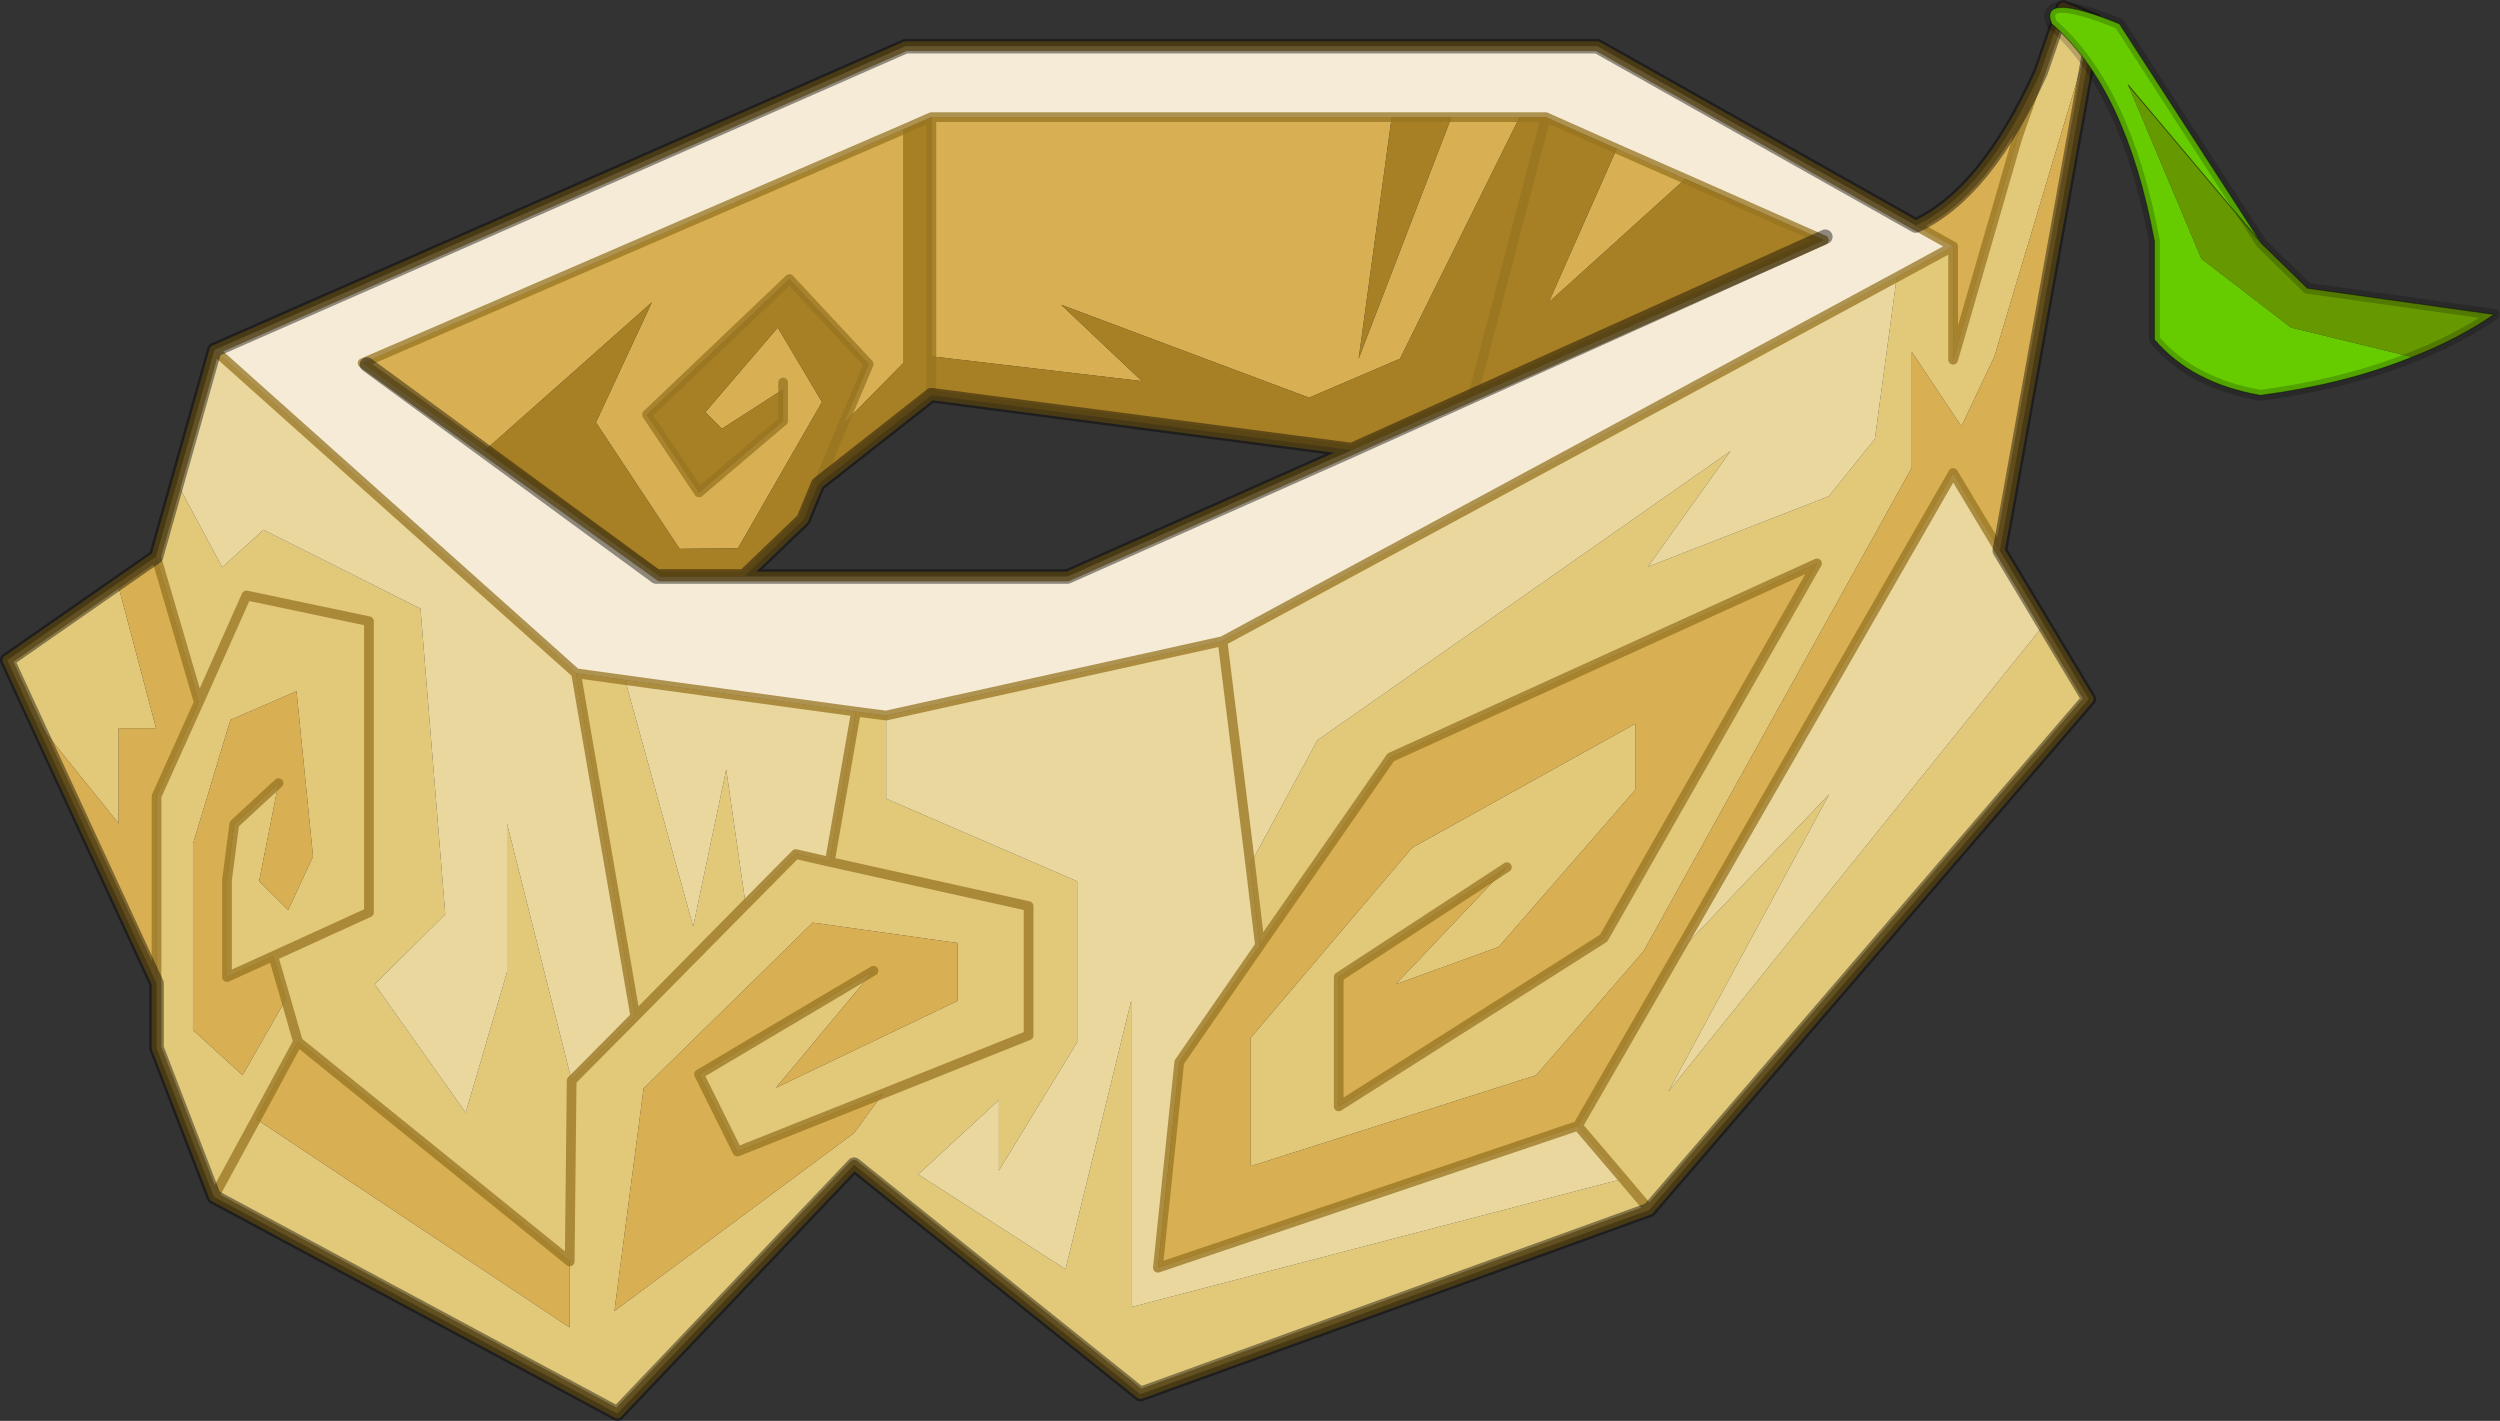 <?xml version="1.0"?>
<svg xmlns="http://www.w3.org/2000/svg" xmlns:xlink="http://www.w3.org/1999/xlink" width="257.15px" height="146.15px"><rect width="100%" height="100%" fill="#333333" stroke="none"/><g transform="matrix(1, 0, 0, 1, -102.95, -86.15)"><use xlink:href="#object-0" width="257.15" height="146.15" transform="matrix(1, 0, 0, 1, 102.95, 86.15)"/></g><defs><g transform="matrix(1, 0, 0, 1, 128.65, 73.05)" id="object-0"><use xlink:href="#object-1" width="216.25" height="146.15" transform="matrix(1, 0, 0, 1, -128.65, -73.05)"/><use xlink:href="#object-2" width="20.85" height="18.25" transform="matrix(2.248, 0, 0, 2.248, 81.6, -72.85)"/></g><g transform="matrix(1, 0, 0, 1, 128.65, 73.05)" id="object-1"><path fill-rule="evenodd" fill="#e2c97a" stroke="none" d="M-110.45 -23.4L-105.8 -14.7L-101.55 -18.55L-85.4 -10.45L-82.85 21L-90.1 28.2L-80.75 41.4L-76.5 26.95L-76.5 11.65L-69.85 38.1L-70.05 56.7L-98 34.1L-99.25 29.75L-100.55 25.3L-90.7 20.8L-90.7 -9.15L-103.3 -11.8L-108.2 -0.8L-112.6 -15.8L-110.45 -23.4M-108.2 -0.8L-103.3 -11.8L-90.7 -9.15L-90.7 20.8L-100.55 25.3L-105.3 27.45L-105.3 17.45L-104.55 11.7L-100 7.5L-102 17.6L-99 20.55L-96.45 15.05L-98.15 -1.95L-104.95 1L-108.8 13.75L-108.8 32.9L-103.7 37.55L-99.25 29.75L-98 34.1L-102.3 42.05L-70.05 63.5L-70.05 56.7L-69.85 38.1L-63.3 31.5L-69.4 -3.8L-64.35 -3.1L-57.35 22.25L-53.95 6.1L-51.95 20L-46.8 14.8L-43.3 15.6L-22.85 20.15L-22.85 33.45L-37.85 39.45L-22.85 33.45L-22.85 20.15L-43.3 15.6L-40.6 0.15L-37.5 0.55L-37.5 9.1L-17.85 17.6L-17.85 34.15L-25.9 47.35L-25.9 40.1L-34.2 47.75L-19.05 57.5L-12.3 29.9L-12.3 61.4L38.3 48.2L33.65 42.75L43.8 25.15L59.5 8.65L42.95 39.25L81.6 -8.8L86.2 -1.15L41 51.4L-11.35 70.35L-40.8 46.75L-65.15 72.35L-106.65 50.05L-112.55 34.75L-112.55 28.1L-112.55 8.85L-108.2 -0.8M-125.15 0.85L-127.9 -5.15L-116.55 -13.05L-112.6 1.85L-116.45 1.85L-116.45 11.65L-125.15 0.85M81.25 -65.65L83.55 -72.3L86.85 -70.95L76.5 -36.4L73.1 -29.2L68 -36.85L68 -24.95L40.4 24.8L29.35 37.55L0 46.9L0 33.7L16.6 14.15L39.55 1.4L39.55 8.2L25.5 24.35L14.9 28.2L26.35 16.15L9.05 27.45L9.05 40.75L36.3 23.45L58.25 -15.1L14.4 4.85L0.95 24.2L-0.05 15.85L6.85 3.1L49.35 -26.65L40.85 -14.75L59.45 -22L64.2 -27.9L66.45 -44.55L72.25 -47.7L72.25 -36.05L78.9 -59L81.25 -65.65M41 51.4L38.3 48.2L41 51.4M-38.8 26.8L-48.85 38.85L-30.15 29.9L-30.15 23.95L-45.05 21.85L-62.45 38.9L-65.45 61.8L-40.8 43.5L-37.85 39.45L-52.8 45.4L-56.75 37.45L-38.8 26.8M-63.3 31.5L-51.95 20L-63.3 31.5M-106.65 50.05L-102.3 42.05L-106.65 50.05"/><path fill-rule="evenodd" fill="#ead79d" stroke="none" d="M-69.85 38.1L-76.5 11.65L-76.5 26.95L-80.75 41.4L-90.1 28.2L-82.85 21L-85.4 -10.45L-101.55 -18.55L-105.8 -14.7L-110.45 -23.4L-106.6 -37.05L-69.4 -3.8L-63.3 31.5L-69.85 38.1M77.05 -16.4L81.6 -8.8L42.95 39.25L59.5 8.65L43.8 25.15L72.25 -24.4L77.05 -16.4M66.45 -44.55L64.2 -27.9L59.45 -22L40.85 -14.75L49.35 -26.65L6.85 3.1L-0.05 15.85L0.95 24.2L-7.35 36.2L-9.55 57.35L33.65 42.75L38.3 48.2L-12.3 61.4L-12.3 29.9L-19.05 57.5L-34.2 47.75L-25.9 40.1L-25.9 47.35L-17.85 34.15L-17.85 17.6L-37.5 9.1L-37.5 0.55L-2.9 -7.1L66.45 -44.55M-0.05 15.85L-2.9 -7.1L-0.05 15.85M-40.6 0.15L-43.3 15.6L-46.8 14.8L-51.95 20L-53.95 6.1L-57.35 22.25L-64.35 -3.1L-40.6 0.15"/><path fill-rule="evenodd" fill="#d8af52" stroke="none" d="M-112.6 -15.8L-108.2 -0.8L-112.55 8.85L-112.55 28.1L-125.15 0.85L-116.45 11.65L-116.45 1.85L-112.6 1.85L-116.55 -13.05L-112.6 -15.8M-100.55 25.3L-99.25 29.75L-103.7 37.55L-108.8 32.9L-108.8 13.75L-104.95 1L-98.15 -1.95L-96.45 15.05L-99 20.55L-102 17.6L-100 7.5L-104.55 11.7L-105.3 17.45L-105.3 27.45L-100.55 25.3M-98 34.1L-70.05 56.7L-70.05 63.5L-102.3 42.05L-98 34.1M-35.7 -59.75L-35.7 -35.75L-41.9 -29.45L-39.3 -35.6L-47.45 -44.35L-62.1 -30.4L-56.75 -22.4L-48.1 -29.75L-48.1 -33L-54.4 -28.95L-56.1 -30.65L-48.65 -39.35L-44.1 -31.7L-52.75 -16.65L-58.75 -16.6L-67.35 -29.6L-61.6 -41.95L-78.8 -26.7L-91.35 -35.7Q-63.5 -47.75 -35.7 -59.75M-32.85 -36.4L-32.85 -61L14.5 -61L11.1 -36.15L20.65 -61L27.65 -61L15.35 -36.15L6 -32.15L-19.5 -41.7L-11.2 -33.85L-32.85 -36.4M37.65 -57.75L44.7 -54.65L30.65 -41.95L37.65 -57.75M-48.1 -33.7L-48.1 -33L-48.1 -33.7M68.4 -49.85Q75.6 -53.15 81.25 -65.65L78.9 -59L72.25 -36.05L72.25 -47.7L68.4 -49.85M86.85 -70.95L77.05 -16.4L72.25 -24.4L43.8 25.15L33.65 42.75L-9.55 57.35L-7.35 36.2L0.95 24.2L14.4 4.85L58.25 -15.1L36.3 23.45L9.05 40.75L9.05 27.45L26.35 16.15L14.9 28.2L25.5 24.35L39.55 8.2L39.55 1.4L16.6 14.15L0 33.7L0 46.9L29.35 37.55L40.4 24.8L68 -24.95L68 -36.85L73.1 -29.2L76.5 -36.4L86.85 -70.95M-37.85 39.45L-40.8 43.5L-65.45 61.8L-62.45 38.9L-45.05 21.85L-30.15 23.95L-30.15 29.9L-48.85 38.85L-38.8 26.8L-56.75 37.45L-52.8 45.4L-37.85 39.45"/><path fill-rule="evenodd" fill="#f5ebd6" stroke="none" d="M-69.4 -3.8L-106.6 -37.05L-35.5 -68.3L35.65 -68.3L68.4 -49.85L72.25 -47.7L66.45 -44.55L-2.9 -7.1L-37.5 0.55L-40.6 0.15L-64.35 -3.1L-69.4 -3.8M-32.85 -61L-35.7 -59.75Q-63.5 -47.75 -91.35 -35.7L-78.8 -26.7L-60.75 -13.75L-52.1 -13.75L-18.85 -13.75L10.4 -26.75L22.85 -32.3L58.95 -48.35L44.7 -54.65L37.65 -57.75L30.35 -61L27.65 -61L20.65 -61L14.5 -61L-32.85 -61"/><path fill-rule="evenodd" fill="#a78025" stroke="none" d="M-35.7 -59.75L-32.85 -61L-32.85 -36.4L-32.85 -32.4L-44.5 -23.25L-41.9 -29.45L-35.7 -35.75L-35.7 -59.75M-41.9 -29.45L-44.5 -23.25L-46 -19.6L-52.1 -13.75L-60.75 -13.75L-78.8 -26.7L-61.6 -41.95L-67.35 -29.6L-58.75 -16.6L-52.75 -16.65L-44.1 -31.7L-48.65 -39.35L-56.1 -30.65L-54.4 -28.95L-48.1 -33L-48.1 -29.75L-56.75 -22.4L-62.1 -30.4L-47.45 -44.35L-39.3 -35.6L-41.9 -29.45M-32.85 -32.4L-32.85 -36.4L-11.2 -33.85L-19.5 -41.7L6 -32.15L15.35 -36.15L27.65 -61L30.35 -61L37.65 -57.75L30.65 -41.95L44.7 -54.65L58.95 -48.35L22.85 -32.3L10.4 -26.75L-32.85 -32.4M14.5 -61L20.65 -61L11.1 -36.15L14.5 -61M30.35 -61L22.85 -32.3L30.35 -61"/><path fill="none" stroke="#977422" stroke-opacity="0.749" stroke-width="1" stroke-linecap="round" stroke-linejoin="round" d="M-110.45 -23.4L-112.6 -15.8L-108.2 -0.8L-103.3 -11.8L-90.7 -9.15L-90.7 20.8L-100.55 25.3L-99.25 29.75L-98 34.1L-70.05 56.7L-69.85 38.1L-63.3 31.5L-69.4 -3.8L-106.6 -37.05L-110.45 -23.4M-116.55 -13.05L-112.6 -15.8M-125.15 0.85L-127.9 -5.15L-116.55 -13.05M-125.15 0.85L-112.55 28.1L-112.55 8.85L-108.2 -0.8M-32.85 -61L-35.7 -59.75Q-63.5 -47.75 -91.35 -35.7L-78.8 -26.7L-60.75 -13.75L-52.1 -13.75L-18.85 -13.75L10.4 -26.75L22.85 -32.3L58.95 -48.35L44.7 -54.65L37.65 -57.75L30.35 -61L27.65 -61L20.65 -61L14.5 -61L-32.85 -61L-32.85 -36.4L-32.85 -32.4L-44.5 -23.25L-41.9 -29.45L-39.3 -35.6L-47.45 -44.35L-62.1 -30.4L-56.75 -22.4L-48.1 -29.75L-48.1 -33L-48.1 -33.7M-64.35 -3.1L-69.4 -3.8M-52.1 -13.75L-46 -19.6L-44.5 -23.25M-106.6 -37.05L-35.5 -68.3L35.65 -68.3L68.4 -49.85Q75.6 -53.15 81.25 -65.65L83.55 -72.3L86.85 -70.95L77.05 -16.4L81.6 -8.8L86.2 -1.15L41 51.4L-11.35 70.35L-40.8 46.75L-65.15 72.35L-106.65 50.05L-112.55 34.75L-112.55 28.1M-0.05 15.85L0.95 24.2L14.4 4.85L58.25 -15.1L36.3 23.45L9.05 40.75L9.05 27.45L26.35 16.15M72.25 -47.7L66.45 -44.55L-2.9 -7.1L-0.05 15.85M72.25 -47.7L72.25 -36.05L78.9 -59L81.25 -65.65M43.8 25.15L72.25 -24.4L77.05 -16.4M68.4 -49.85L72.25 -47.7M22.85 -32.3L30.35 -61M-32.85 -32.4L10.4 -26.75M43.8 25.15L33.65 42.75L38.3 48.2L41 51.4M-43.3 15.6L-22.85 20.15L-22.85 33.45L-37.85 39.45L-52.8 45.4L-56.75 37.45L-38.8 26.8M-51.95 20L-46.8 14.8L-43.3 15.6L-40.6 0.15L-64.35 -3.1M-51.95 20L-63.3 31.5M-102.3 42.05L-106.65 50.05M33.65 42.75L-9.55 57.35L-7.35 36.2L0.95 24.2M-37.5 0.55L-40.6 0.15M-100.55 25.3L-105.3 27.45L-105.3 17.45L-104.55 11.7L-100 7.5M-102.3 42.05L-98 34.1M-2.9 -7.1L-37.5 0.55"/><path fill="none" stroke="#000000" stroke-opacity="0.42" stroke-width="1.5" stroke-linecap="round" stroke-linejoin="round" d="M-90.9 -35.55L-61.15 -13.75L-52.1 -13.75L-46 -19.6L-44.5 -23.25L-32.85 -32.4L10.4 -26.75L59.1 -48.7M-52.1 -13.75L-18.85 -13.75L10.4 -26.75M83.55 -72.3L86.85 -70.95L77.05 -16.4L86.2 -1.15L41 51.4L-11.35 70.35L-40.8 46.75L-65.15 72.35L-106.65 50.05L-112.55 34.75L-112.55 28.1L-127.9 -5.15L-112.6 -15.8L-106.6 -37.05L-35.5 -68.3L35.65 -68.3L68.4 -49.85Q75.6 -53.15 81.25 -65.65L83.55 -72.3"/></g><g transform="matrix(1, 0, 0, 1, 10.4, 9.1)" id="object-2"><use xlink:href="#object-3" width="20.85" height="18.25" transform="matrix(1, 0, 0, 1, -10.4, -9.1)"/></g><g transform="matrix(1, 0, 0, 1, 10.4, 9.1)" id="object-3"><path fill-rule="evenodd" fill="#66cc00" stroke="none" d="M6.45 7.15Q3.35 8.4 -0.5 8.9Q-3.65 8.35 -5.35 6.35L-5.35 1.85Q-6.65 -5.15 -10.05 -8.1Q-10.65 -9.6 -6.95 -8.1L-0.45 1.95L-6.55 -5.3L-3.2 2.65L0.9 5.8L6.45 7.15"/><path fill-rule="evenodd" fill="#669900" stroke="none" d="M6.45 7.15L0.9 5.8L-3.2 2.65L-6.55 -5.3L-0.45 1.95L1.65 4L10.2 5.2Q8.5 6.35 6.45 7.15"/><path fill="none" stroke="#000000" stroke-opacity="0.4" stroke-width="0.05" stroke-linecap="round" stroke-linejoin="round" d="M-0.45 1.95L-6.95 -8.1Q-10.65 -9.6 -10.05 -8.1Q-6.65 -5.15 -5.35 1.85L-5.35 6.35Q-3.65 8.35 -0.5 8.9Q3.35 8.4 6.45 7.15Q8.5 6.35 10.2 5.2L1.65 4L-0.45 1.95L-6.55 -5.3"/><path fill="none" stroke="#000000" stroke-opacity="0.2" stroke-width="0.5" stroke-linecap="round" stroke-linejoin="round" d="M-10.05 -8.1Q-6.65 -5.15 -5.35 1.85L-5.35 6.35Q-3.65 8.35 -0.5 8.9Q3.35 8.4 6.45 7.15Q8.5 6.35 10.2 5.2L1.65 4L-0.45 1.95L-6.95 -8.1Q-10.65 -9.6 -10.05 -8.1"/></g></defs></svg>
